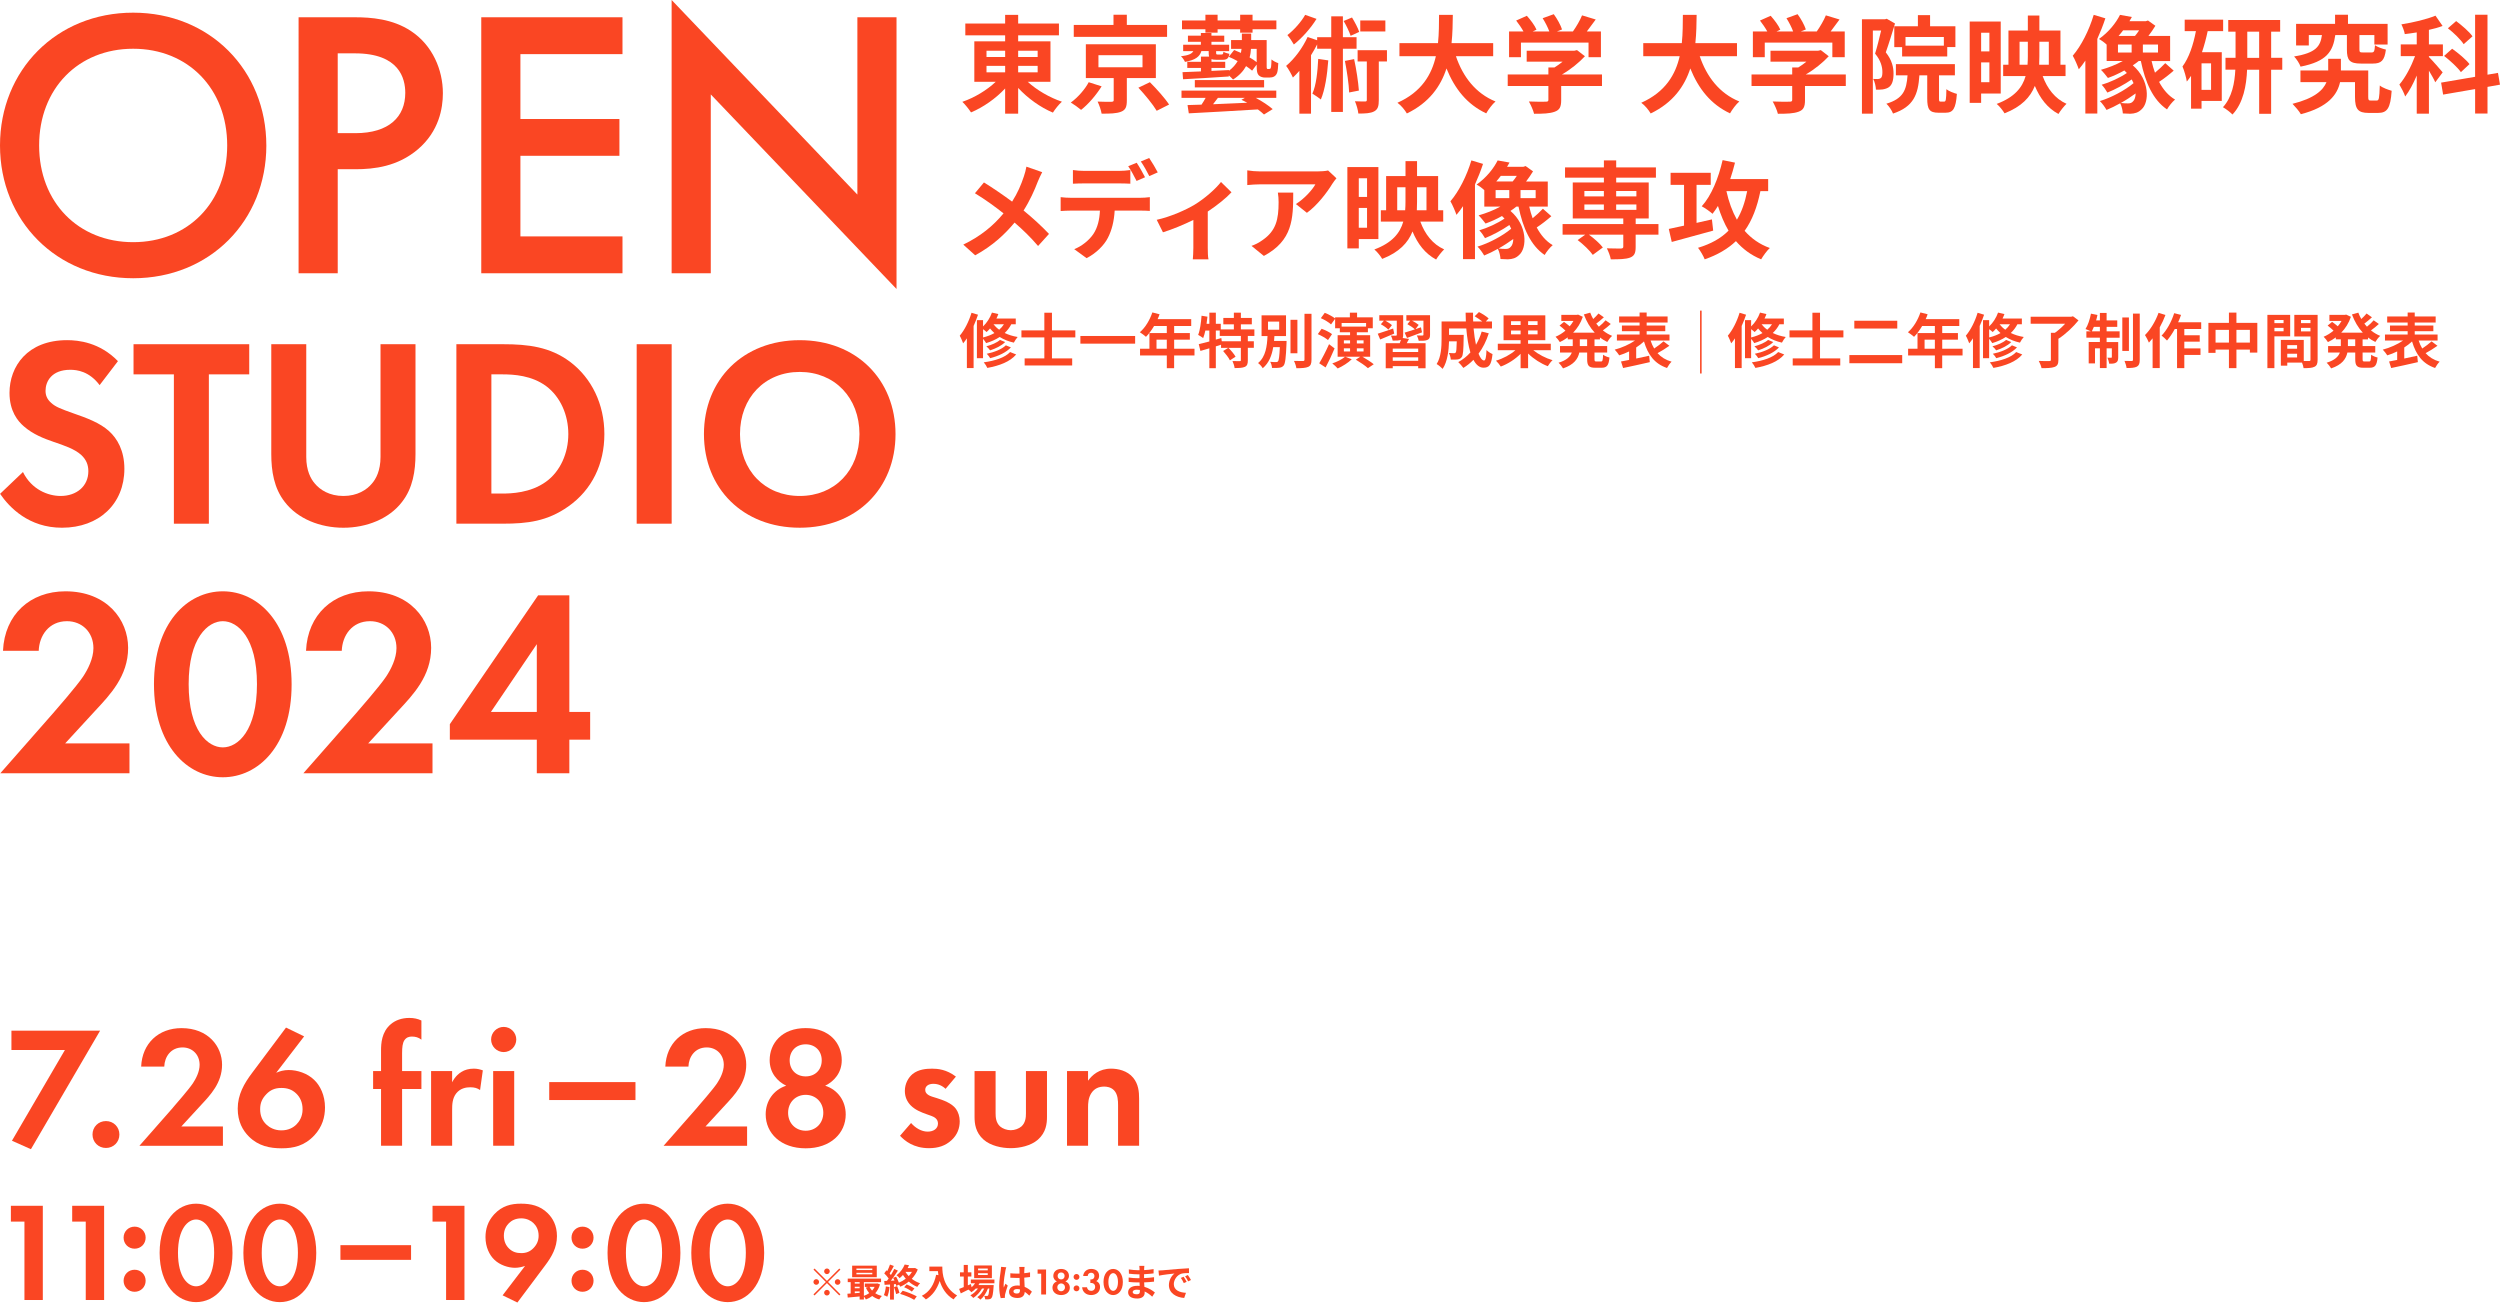 <?xml version="1.0" encoding="UTF-8"?>
<svg id="_レイヤー_2" data-name="レイヤー 2" xmlns="http://www.w3.org/2000/svg" viewBox="0 0 1596.53 831.82">
  <defs>
    <style>
      .cls-1 {
        fill: #fa4623;
        stroke-width: 0px;
      }
    </style>
  </defs>
  <g id="_图层_1" data-name="图层 1">
    <g>
      <g>
        <path class="cls-1" d="M170.09,92.89c0,48.04-36.03,84.8-85.04,84.8S0,140.92,0,92.89,36.03,8.09,85.04,8.09s85.04,36.76,85.04,84.8ZM145.09,92.89c0-36.27-25-61.76-60.05-61.76s-60.05,25.49-60.05,61.76,25,61.76,60.05,61.76,60.05-25.49,60.05-61.76Z"/>
        <path class="cls-1" d="M226.71,11.03c10.05,0,24.02.98,35.78,8.82,13.73,9.07,20.34,24.75,20.34,39.7,0,9.56-2.45,24.26-15.93,35.78-12.99,11.03-27.94,12.74-39.95,12.74h-11.27v66.42h-25V11.03h36.03ZM215.68,85.04h11.27c21.57,0,31.86-10.54,31.86-25.73,0-9.07-3.68-25.24-32.11-25.24h-11.03v50.98Z"/>
        <path class="cls-1" d="M397.53,34.56h-65.19v41.42h63.23v23.53h-63.23v51.47h65.19v23.53h-90.19V11.03h90.19v23.53Z"/>
        <path class="cls-1" d="M428.91,174.5V0l118.62,124.26V11.03h25v173.52l-118.62-124.26v114.21h-25Z"/>
      </g>
      <g>
        <path class="cls-1" d="M63.62,245.94c-6.7-8.93-14.61-9.79-18.73-9.79-12.03,0-15.81,7.56-15.81,13.4,0,2.75.86,5.33,3.61,7.73,2.75,2.58,6.53,3.95,13.75,6.53,8.93,3.09,17.35,6.19,23.2,11.51,5.16,4.64,9.79,12.37,9.79,24.06,0,22.34-16.15,37.63-39.86,37.63-21.14,0-33.51-12.89-39.52-21.65l14.61-13.92c5.5,11.17,15.98,15.29,24.06,15.29,10.14,0,17.7-6.19,17.7-15.81,0-4.12-1.38-7.39-4.47-10.31-4.3-3.95-11.17-6.19-17.7-8.42-6.01-2.06-13.23-4.81-19.07-9.97-3.78-3.26-9.11-9.62-9.11-21.31,0-16.84,11.34-33.68,36.77-33.68,7.22,0,20.79,1.38,32.48,13.4l-11.68,15.29Z"/>
        <path class="cls-1" d="M133.38,239.07v95.37h-22.34v-95.37h-25.77v-19.25h73.89v19.25h-25.77Z"/>
        <path class="cls-1" d="M195.58,219.82v72c0,8.76,2.92,14.09,5.5,17.01,3.26,3.95,9.28,7.9,18.21,7.9s14.95-3.95,18.21-7.9c2.58-2.92,5.5-8.25,5.5-17.01v-72h22.34v70.11c0,10.83-1.72,21.82-8.59,30.59-8.25,10.83-22.68,16.5-37.46,16.5s-29.21-5.67-37.46-16.5c-6.87-8.76-8.59-19.76-8.59-30.59v-70.11h22.34Z"/>
        <path class="cls-1" d="M321.36,219.82c15.98,0,29.9,1.72,42.61,11.17,13.92,10.48,21.99,27.15,21.99,46.22s-7.9,35.57-23.03,46.22c-13.4,9.45-25.95,11-41.93,11h-29.55v-114.61h29.9ZM313.8,315.19h6.87c5.67,0,18.04-.34,28.01-7.56,9.11-6.53,14.26-18.21,14.26-30.41s-4.98-23.71-14.09-30.59c-9.28-6.87-20.62-7.56-28.18-7.56h-6.87v76.12Z"/>
        <path class="cls-1" d="M428.93,219.82v114.61h-22.34v-114.61h22.34Z"/>
        <path class="cls-1" d="M571.89,277.21c0,34.88-25.09,59.8-61.17,59.8s-61.17-24.92-61.17-59.8,25.09-59.97,61.17-59.97,61.17,25.09,61.17,59.97ZM548.87,277.21c0-23.2-15.81-39.69-38.15-39.69s-38.15,16.5-38.15,39.69,15.81,39.52,38.15,39.52,38.15-16.32,38.15-39.52Z"/>
      </g>
      <g>
        <path class="cls-1" d="M33.6,455.82c2.04-2.38,15.33-17.55,19.42-23.68,3.07-4.6,6.64-11.58,6.64-18.23,0-10.22-7.33-17.21-16.87-17.21-11.58,0-17.72,9.2-18.06,18.91H1.91c1.02-23.17,17.38-37.99,39.87-37.99,26.41,0,40.04,18.06,40.04,36.12s-11.75,30.15-20.61,39.7l-19.59,21.29h41.06v19.08H.2l33.39-37.99Z"/>
        <path class="cls-1" d="M98.33,436.91c0-39.01,21.29-59.29,43.95-59.29s43.95,20.27,43.95,59.46-21.3,59.29-43.95,59.29-43.95-20.27-43.95-59.46ZM120.48,436.91c0,29.64,12.1,40.38,21.81,40.38s21.81-10.73,21.81-40.38-12.27-40.21-21.81-40.21-21.81,10.73-21.81,40.21Z"/>
        <path class="cls-1" d="M227.13,455.82c2.04-2.38,15.33-17.55,19.42-23.68,3.07-4.6,6.64-11.58,6.64-18.23,0-10.22-7.33-17.21-16.87-17.21-11.58,0-17.72,9.2-18.06,18.91h-22.83c1.02-23.17,17.38-37.99,39.87-37.99,26.41,0,40.04,18.06,40.04,36.12s-11.75,30.15-20.61,39.7l-19.59,21.29h41.06v19.08h-82.46l33.39-37.99Z"/>
        <path class="cls-1" d="M363.59,454.63h13.29v17.72h-13.29v21.47h-20.78v-21.47h-55.54v-9.88l56.39-82.29h19.93v74.45ZM342.81,454.63v-43.27l-29.3,43.27h29.3Z"/>
      </g>
    </g>
    <g>
      <path class="cls-1" d="M656.3,52.23c5.75,5.28,14,10.08,21.85,12.72-1.89,1.62-4.46,4.87-5.75,6.97-7.91-3.31-16.03-9.13-22.19-15.76v16.44h-8.32v-16.1c-6.09,6.49-13.93,11.97-21.78,15.29-1.29-1.96-3.79-5.14-5.55-6.76,7.71-2.64,15.69-7.44,21.31-12.78h-13.66v-25.84h19.68v-3.86h-25.43v-7.51h25.43v-5.55h8.32v5.55h26.04v7.51h-26.04v3.86h20.63v25.84h-14.54ZM629.99,36.4h11.91v-3.99h-11.91v3.99ZM629.99,46.21h11.91v-4.13h-11.91v4.13ZM650.21,32.41v3.99h12.45v-3.99h-12.45ZM662.66,42.08h-12.45v4.13h12.45v-4.13Z"/>
      <path class="cls-1" d="M703.51,55.14c-3.38,5.41-8.39,11.36-13.12,15.02-1.76-1.49-4.74-3.59-6.56-4.67,4.53-3.25,9.2-8.66,11.43-12.99l8.25,2.64ZM745.31,23.55h-59.59v-7.64h25.37v-6.49h8.52v6.49h25.7v7.64ZM719.61,49.86v14.27c0,4.06-.74,6.09-3.72,7.24-2.98,1.15-6.97,1.22-12.38,1.22-.41-2.37-1.49-5.48-2.57-7.71,3.45.13,7.71.2,8.79.13,1.22-.07,1.49-.27,1.49-1.15v-14h-17.79v-21.58h44.71v21.58h-18.53ZM701.48,42.96h28.14v-7.71h-28.14v7.71ZM734.35,52.5c4.19,4.19,9.67,10.28,12.24,14.27l-7.91,3.99c-2.3-3.92-7.44-10.21-11.7-14.75l7.37-3.52Z"/>
      <path class="cls-1" d="M810.51,44.04c.27,0,.61-.07.74-.2.2-.13.34-.54.47-1.22.14-.74.2-2.5.27-4.67,1.01.95,2.91,1.89,4.33,2.37-.07,2.44-.34,5.14-.74,6.16-.41,1.08-.95,1.83-1.89,2.37-.74.47-2.03.68-3.04.68h-2.71c-1.49,0-3.04-.41-4.06-1.42-1.01-1.08-1.35-2.37-1.35-6.36v-.54l-2.91,3.92c-1.01-.88-2.3-1.89-3.86-2.91-1.69,3.11-4.33,6.02-8.32,8.59-.61-.74-1.62-1.69-2.71-2.64v.68c-10.55.74-21.44,1.35-29.22,1.76l-.34-4.53c3.31-.14,7.31-.27,11.77-.47v-2.23h-8.73v-3.92h8.73v-3.31h5.21c-.2-.68-.27-1.56-.27-2.64v-.88h-4.67c-1.08,3.65-3.86,5.68-10.48,6.9-.41-1.08-1.62-2.84-2.57-3.58,4.8-.61,6.97-1.56,7.91-3.31h-6.49v-4.06h11.3v-1.89h-8.25v-3.92h8.25v-1.69h6.76v1.69h8.18v3.92h-8.18v1.89h11.3v4.06h-8.32v.88c0,1.15.14,1.29.95,1.29h2.5c.81,0,1.08-.27,1.22-1.76.81.54,2.57,1.08,3.79,1.35-.41,2.91-1.62,3.79-4.26,3.79h-3.92c-1.42,0-2.5-.14-3.25-.41v1.69h8.79v3.92h-8.79v1.89c3.65-.14,7.44-.34,11.16-.54v.47c2.57-1.96,4.33-4.06,5.55-6.16-1.89-1.08-3.86-2.03-5.68-2.77l3.45-4.33c1.35.54,2.84,1.15,4.33,1.83.2-.88.34-1.76.41-2.57h-6.7v-5.61h6.9v-4.13h5.95v4.13h9.88v16.1c0,1.22,0,1.83.14,2.03.13.27.34.34.61.34h.88ZM754.51,57.84h60.54v4.67h-13.12c4.13,2.16,8.25,4.94,10.82,7.17l-5.55,3.45c-1.01-1.01-2.37-2.1-3.92-3.25-16.03,1.01-32.67,1.89-44.1,2.5l-.81-5.28c2.64-.07,5.61-.2,8.93-.27.88-1.29,1.83-2.84,2.64-4.33h-15.42v-4.67ZM769.79,18.68h-14.95v-5.61h14.95v-3.65h7.78v3.65h14.41v-3.65h7.91v3.65h15.22v5.61h-15.22v2.17h-7.91v-2.17h-14.41v2.17h-7.78v-2.17ZM807.27,51.14v4.67h-44.24v-4.67h44.24ZM777.77,62.51c-1.08,1.42-2.1,2.77-3.11,4.06,6.83-.27,14.34-.61,21.85-.95-1.29-.68-2.5-1.35-3.72-1.89l2.16-1.22h-17.18ZM798.88,31.19c-.07,1.76-.34,3.65-.88,5.48,1.76,1.01,3.31,2.03,4.53,3.04v-8.52h-3.65Z"/>
      <path class="cls-1" d="M857.59,31.12v40.38h-7.44V31.12h-9v-2.77c-1.15,2.3-2.5,4.67-3.92,6.9v37.34h-7.44v-27.33c-1.35,1.56-2.77,2.98-4.13,4.26-.74-1.69-2.91-5.75-4.33-7.44,5.34-4.46,10.55-11.5,13.73-18.47l6.09,2.1v-1.96h9v-13.33h7.44v13.33h8.73v7.37h-8.73ZM840.75,12.05c-3.58,5.88-9.27,12.24-14.48,16.37-.95-1.69-2.91-4.67-4.13-6.02,4.33-3.31,9-8.66,11.36-12.92l7.24,2.57ZM848.25,38.56c-.68,9.4-2.1,18.8-4.73,24.96-1.15-.95-3.92-2.84-5.41-3.72,2.43-5.41,3.31-13.87,3.72-22.19l6.43.95ZM862.53,22.87c-.81-2.5-2.71-6.49-4.46-9.47l5.34-2.23c1.76,2.91,3.79,6.7,4.6,9.2l-5.48,2.5ZM864.76,37.75c1.42,6.49,2.64,14.61,3.04,20.09l-6.22,1.22c-.2-5.41-1.42-13.73-2.71-20.16l5.88-1.15ZM885.73,39.24h-5.21v24.62c0,3.79-.54,5.95-2.91,7.24-2.37,1.29-5.68,1.42-10.15,1.42-.2-2.23-1.15-5.48-2.17-7.85,2.77.14,5.61.14,6.43.14.88,0,1.15-.2,1.15-1.08v-24.49h-5.88v-7.17h18.74v7.17ZM884.71,20.1h-16.03v-7.04h16.03v7.04Z"/>
      <path class="cls-1" d="M929.76,35.86c4.46,13.19,12.65,23.81,25.3,28.95-2.03,1.69-4.67,5.28-5.95,7.58-12.24-5.75-20.09-15.62-25.37-28.68-3.65,11.3-10.96,21.85-25.3,28.75-1.29-2.23-3.65-5.14-6.02-6.83,15.49-6.9,21.92-18.13,24.55-29.76h-23.27v-8.32h24.62c.68-6.36.61-12.51.68-18.06h8.79c-.07,5.55-.14,11.77-.81,18.06h26.58v8.32h-23.81Z"/>
      <path class="cls-1" d="M1023.03,54.93h-26.04v9c0,4.19-.88,6.29-4.19,7.44-3.18,1.15-7.37,1.29-13.12,1.29-.54-2.3-2.1-5.68-3.31-7.85,4.33.2,9.33.2,10.69.13,1.42,0,1.76-.27,1.76-1.22v-8.79h-25.97v-7.37h25.97v-4.46h3.86c1.76-1.08,3.58-2.37,5.21-3.72h-22.93v-6.97h30.37l1.76-.41,5.07,3.92c-3.86,4.13-9.13,8.46-14.68,11.63h25.57v7.37ZM971.29,36.53h-7.58v-16.44h9.2c-1.22-2.23-3.04-4.87-4.67-6.97l6.83-3.04c2.37,2.64,5.07,6.22,6.16,8.86l-2.43,1.15h10.62c-.95-2.64-2.64-5.88-4.26-8.46l7.1-2.57c2.17,2.91,4.4,7.03,5.28,9.74l-3.25,1.29h10.21c2.23-3.18,4.53-7.1,5.82-10.28l8.73,2.64c-1.83,2.57-3.86,5.28-5.68,7.64h9v16.44h-7.91v-9.33h-43.16v9.33Z"/>
      <path class="cls-1" d="M1085.46,35.86c4.46,13.19,12.65,23.81,25.3,28.95-2.03,1.69-4.67,5.28-5.95,7.58-12.24-5.75-20.09-15.62-25.37-28.68-3.65,11.3-10.96,21.85-25.3,28.75-1.29-2.23-3.65-5.14-6.02-6.83,15.49-6.9,21.92-18.13,24.55-29.76h-23.27v-8.32h24.62c.68-6.36.61-12.51.68-18.06h8.79c-.07,5.55-.14,11.77-.81,18.06h26.58v8.32h-23.81Z"/>
      <path class="cls-1" d="M1178.73,54.93h-26.04v9c0,4.19-.88,6.29-4.19,7.44-3.18,1.15-7.37,1.29-13.12,1.29-.54-2.3-2.1-5.68-3.31-7.85,4.33.2,9.33.2,10.69.13,1.42,0,1.76-.27,1.76-1.22v-8.79h-25.97v-7.37h25.97v-4.46h3.86c1.76-1.08,3.58-2.37,5.21-3.72h-22.93v-6.97h30.37l1.76-.41,5.07,3.92c-3.86,4.13-9.13,8.46-14.68,11.63h25.57v7.37ZM1126.99,36.53h-7.58v-16.44h9.2c-1.22-2.23-3.04-4.87-4.67-6.97l6.83-3.04c2.37,2.64,5.07,6.22,6.16,8.86l-2.43,1.15h10.62c-.95-2.64-2.64-5.88-4.26-8.46l7.1-2.57c2.17,2.91,4.4,7.03,5.28,9.74l-3.25,1.29h10.21c2.23-3.18,4.53-7.1,5.82-10.28l8.73,2.64c-1.83,2.57-3.86,5.28-5.68,7.64h9v16.44h-7.91v-9.33h-43.16v9.33Z"/>
      <path class="cls-1" d="M1210.18,15.02c-1.76,5.75-3.99,13.12-5.89,18.4,4.06,5.14,4.94,9.67,4.94,13.6,0,4.33-.88,7.17-2.98,8.66-1.08.74-2.37,1.15-3.92,1.42-1.15.14-2.77.2-4.33.14-.07-1.89-.68-4.94-1.76-6.83,1.22.07,2.1.07,2.98.07.74-.07,1.35-.2,1.89-.61.74-.54,1.01-1.89,1.01-3.79,0-3.11-.88-7.31-4.67-11.84,1.35-4.26,2.77-10.15,3.86-14.75h-5.28v53.1h-6.97V12.32h14.68l1.15-.34,5.28,3.04ZM1241.57,64.88c1.08,0,1.29-1.01,1.42-7.91,1.49,1.22,4.74,2.5,6.7,2.98-.68,9.47-2.44,12.04-7.24,12.04h-4.53c-5.88,0-7.17-2.3-7.17-9.2v-14.68h-5c-.81,12.24-3.65,20.02-16.84,24.42-.68-1.89-2.64-4.87-4.26-6.29,10.82-3.25,12.85-8.73,13.53-18.13h-7.44v-7.17h37.68v7.17h-10.15v14.61c0,1.96.13,2.17,1.08,2.17h2.23ZM1224.79,16.78v-7.1h7.78v7.1h16.17v13.26h-5.21v6.02h-28.82v-5.95h-5v-13.33h15.08ZM1241.37,23.61h-24.49v5.55h24.49v-5.55Z"/>
      <path class="cls-1" d="M1265.17,59.74v5.95h-7.3V13.74h19.82v46h-12.51ZM1265.17,20.91v11.91h5.28v-11.91h-5.28ZM1270.45,52.5v-12.65h-5.28v12.65h5.28ZM1304.47,48.57c2.91,7.98,7.91,14.48,15.22,17.72-1.62,1.56-3.99,4.53-5.14,6.49-6.97-3.72-11.77-9.94-15.08-17.92-2.84,7.17-8.46,13.26-19.35,17.52-.95-1.69-3.31-4.67-5.01-6.02,11.43-4.26,16.44-10.55,18.47-17.79h-14.34v-7.24h3.38v-21.85h12.38v-9.54h7.37v9.54h13.46v21.85h3.25v7.24h-14.61ZM1294.8,41.34c.13-1.83.2-3.65.2-5.41v-9.27h-5.28v14.68h5.07ZM1302.37,26.66v9.33c0,1.76-.07,3.58-.13,5.34h6.16v-14.68h-6.02Z"/>
      <path class="cls-1" d="M1344.51,11.71c-1.42,4.33-3.18,8.79-5.14,13.12v47.69h-7.64v-33.82c-1.35,2.03-2.77,3.92-4.19,5.55-.61-1.89-2.57-6.56-3.86-8.66,5.41-6.29,10.42-16.17,13.39-26.11l7.44,2.23ZM1388.14,45.12c-2.91,2.57-6.43,5.28-9.33,7.17,2.57,4.8,5.88,8.79,10.21,11.3-1.76,1.42-4.06,4.33-5.14,6.29-9-6.09-13.87-17.25-16.71-30.91h-1.35c-1.15.95-2.43,1.89-3.79,2.77,10.89,9.27,10.69,23.67,5.55,28.14-2.1,2.03-4.19,2.64-7.17,2.77-1.35,0-3.04-.07-4.74-.2-.13-1.83-.61-4.46-1.69-6.49-2.98,1.69-5.95,3.11-8.73,4.26-.95-1.69-2.71-4.19-4.26-5.68,7.24-2.16,16.03-6.83,21.51-11.43-.34-.81-.74-1.56-1.15-2.37-4.74,3.25-10.62,6.43-15.56,8.39-.81-1.49-2.37-3.72-3.65-5,5.14-1.49,11.63-4.46,16.1-7.51-.47-.54-1.01-1.08-1.62-1.62-3.45,1.96-7.1,3.58-10.48,4.8-1.01-1.29-3.11-3.99-4.46-5.21,4.74-1.35,9.67-3.25,13.93-5.61h-10.28v-10.48c-1.42-1.35-3.45-2.84-4.94-3.58,6.36-4.46,10.96-10.42,13.46-15.42l7.58,1.35c-.47.88-1.01,1.83-1.56,2.71h10.42l1.42-.47,4.74,3.38c-1.29,2.1-2.84,4.4-4.46,6.49h13.87v16.03h-11.84c.61,2.57,1.29,5.07,2.17,7.44,2.37-1.96,4.87-4.26,6.56-6.09l5.41,4.8ZM1352.56,33.56h8.73v-5.14h-8.73v5.14ZM1355.87,19.35c-.95,1.22-1.89,2.44-2.91,3.58h10.48c.88-1.01,1.83-2.3,2.64-3.58h-10.21ZM1363.86,59.67c-2.91,2.1-6.16,4.26-9.47,6.09,1.76.2,3.31.27,4.53.27,1.35,0,2.44-.27,3.31-1.35.95-.88,1.56-2.71,1.62-5.01ZM1378.13,28.42h-9.67v5.14h9.67v-5.14Z"/>
      <path class="cls-1" d="M1409.85,19.89c-.95,4.53-2.17,9.13-3.65,13.46h12.65v31.12h-12.92v4.94h-6.7v-20.97c-.88,1.29-1.76,2.5-2.71,3.65-.27-2.17-1.69-7.31-2.77-9.61,4.13-5.55,6.9-13.73,8.59-22.59h-7.17v-7.31h24.55v7.31h-9.88ZM1412.01,40.46h-6.09v16.91h6.09v-16.91ZM1457.47,44.52h-7.1v28.14h-7.64v-28.14h-7.71c-.41,9.94-2.37,21.24-9.33,28.61-1.35-1.42-4.26-3.65-6.09-4.67,5.82-6.29,7.51-15.69,7.91-23.95h-6.29v-7.58h6.43v-16.71h-4.67v-7.44h33.15v7.44h-5.75v16.71h7.1v7.58ZM1442.72,36.94v-16.71h-7.58v16.71h7.58Z"/>
      <path class="cls-1" d="M1517.8,64.2c1.42,0,1.69-1.15,1.96-9.61,1.62,1.42,5.41,2.77,7.58,3.38-.74,11.16-2.84,14.14-8.66,14.14h-6.09c-6.63,0-8.66-2.3-8.66-10.21v-9.47h-9.54c-1.69,7.85-7.44,15.96-25.03,20.5-1.15-2.03-3.65-4.87-5.34-6.63,14.07-3.52,19.62-8.73,21.71-13.87h-16.64v-7.44h17.72v-7.44h8.12v7.44h17.45v16.84c0,2.1.27,2.37,1.69,2.37h3.72ZM1491.35,22.4c-1.49,10.42-5.34,16.84-22.19,20.16-.68-2.03-2.64-5-4.13-6.49,14-2.3,16.78-6.49,17.79-13.66h-8.39v6.63h-8.12v-13.8h24.89v-5.82h8.25v5.82h25.3v13.19h-8.46v-6.02h-9.54v9.06c0,1.83.27,2.03,2.3,2.03h5.41c1.62,0,1.96-.61,2.23-4.6,1.49,1.08,4.8,2.3,6.97,2.77-.88,7.04-2.98,8.93-8.32,8.93h-7.58c-7.37,0-9-2.23-9-9v-9.2h-7.44Z"/>
      <path class="cls-1" d="M1555.2,52.56c-.81-1.89-2.43-4.73-4.06-7.44v27.46h-7.78v-24.35c-2.23,5.21-4.74,10.01-7.37,13.39-.74-2.3-2.5-5.61-3.72-7.64,3.79-4.33,7.58-11.57,10.01-18.13h-9.13v-7.51h10.21v-7.64c-2.64.41-5.14.81-7.64,1.08-.27-1.83-1.29-4.46-2.17-6.22,7.71-1.22,16.17-3.25,21.78-5.55l4.53,6.56c-2.64,1.01-5.61,1.83-8.73,2.5v9.27h8.93v7.51h-8.93v.54c1.96,1.89,7.51,8.25,8.79,9.81l-4.74,6.36ZM1588.55,55.47v17.05h-7.91v-15.63l-20.43,3.52-1.29-7.64,21.71-3.72V9.41h7.91v38.29l6.7-1.15,1.29,7.51-7.98,1.42ZM1571.57,46.07c-2.1-2.98-6.83-7.31-10.75-10.35l5.14-4.6c3.86,2.71,8.86,6.9,11.09,9.81l-5.48,5.14ZM1573.33,28.21c-1.89-2.91-6.29-7.24-10.08-10.15l5.28-4.6c3.65,2.77,8.39,6.76,10.42,9.74l-5.61,5.01Z"/>
    </g>
    <g>
      <path class="cls-1" d="M662.73,116.03c-2.03,5.34-5.07,12.17-9.06,18.4,5.95,4.87,11.63,10.08,16.23,14.95l-6.97,7.71c-4.74-5.55-9.61-10.28-15.02-14.95-5.95,7.17-13.73,14.68-25.16,20.9l-7.58-6.83c11.03-5.34,19.01-11.9,25.7-19.95-4.87-3.86-11.36-8.66-18.26-12.85l5.75-6.9c5.41,3.31,12.51,8.18,17.99,12.24,3.45-5.41,5.75-10.76,7.51-16.1.61-1.76,1.35-4.46,1.62-6.22l10.08,3.52c-.88,1.56-2.17,4.53-2.84,6.09Z"/>
      <path class="cls-1" d="M683.83,126.31h44.31c1.42,0,4.4-.13,6.16-.41v8.79c-1.69-.14-4.26-.2-6.16-.2h-16.3c-.41,6.97-1.89,12.65-4.33,17.38-2.37,4.74-7.58,9.94-13.6,12.99l-7.91-5.75c4.8-1.83,9.54-5.68,12.24-9.67,2.77-4.19,3.92-9.27,4.19-14.95h-18.6c-1.96,0-4.6.14-6.49.27v-8.86c2.03.27,4.4.41,6.49.41ZM692.42,109.13h22.12c2.3,0,5.01-.2,7.31-.54v8.73c-2.3-.14-4.94-.2-7.31-.2h-22.12c-2.3,0-5.21.07-7.24.2v-8.73c2.16.34,4.94.54,7.24.54ZM731.24,113.19l-5.41,2.37c-1.42-2.77-3.52-6.83-5.34-9.4l5.41-2.23c1.69,2.5,4.06,6.76,5.34,9.27ZM739.36,110.08l-5.41,2.37c-1.42-2.84-3.58-6.76-5.41-9.33l5.34-2.23c1.76,2.57,4.26,6.83,5.48,9.2Z"/>
      <path class="cls-1" d="M762.9,130.71c6.56-3.99,13.39-10.08,16.84-14.48l6.7,6.56c-3.18,3.52-9.13,8.32-15.15,12.31v23.2c0,2.37.07,5.95.47,7.3h-10.01c.14-1.35.34-4.94.34-7.3v-17.86c-5.95,2.98-13.53,6.09-19.41,7.91l-3.99-7.98c8.79-1.89,18.87-6.43,24.22-9.67Z"/>
      <path class="cls-1" d="M850.83,117.38c-3.18,5.28-9.6,13.8-16.23,18.53l-7.04-5.61c5.41-3.31,10.69-9.27,12.45-12.58h-35.24c-2.84,0-5.07.2-8.25.47v-9.4c2.57.41,5.41.68,8.25.68h36.46c1.89,0,5.61-.2,6.9-.61l5.34,5c-.74.88-2.03,2.5-2.64,3.52ZM807.13,163.45l-7.91-6.43c2.16-.74,4.6-1.89,7.1-3.72,8.59-5.95,10.21-13.12,10.21-24.22,0-2.1-.14-3.92-.47-6.09h9.81c0,16.78-.34,30.57-18.74,40.45Z"/>
      <path class="cls-1" d="M867.74,152.69v5.95h-7.3v-51.95h19.82v46h-12.51ZM867.74,113.86v11.91h5.28v-11.91h-5.28ZM873.01,145.45v-12.65h-5.28v12.65h5.28ZM907.04,141.53c2.91,7.98,7.91,14.48,15.22,17.72-1.62,1.56-3.99,4.53-5.14,6.49-6.97-3.72-11.77-9.94-15.08-17.92-2.84,7.17-8.46,13.26-19.35,17.52-.95-1.69-3.31-4.67-5.01-6.02,11.43-4.26,16.44-10.55,18.47-17.79h-14.34v-7.24h3.38v-21.85h12.38v-9.54h7.37v9.54h13.46v21.85h3.25v7.24h-14.61ZM897.36,134.29c.13-1.83.2-3.65.2-5.41v-9.27h-5.28v14.68h5.07ZM904.94,119.61v9.33c0,1.76-.07,3.58-.13,5.34h6.16v-14.68h-6.02Z"/>
      <path class="cls-1" d="M947.08,104.67c-1.42,4.33-3.18,8.79-5.14,13.12v47.69h-7.64v-33.82c-1.35,2.03-2.77,3.92-4.19,5.55-.61-1.89-2.57-6.56-3.86-8.66,5.41-6.29,10.42-16.17,13.39-26.11l7.44,2.23ZM990.7,138.08c-2.91,2.57-6.43,5.28-9.33,7.17,2.57,4.8,5.88,8.79,10.21,11.3-1.76,1.42-4.06,4.33-5.14,6.29-9-6.09-13.87-17.25-16.71-30.91h-1.35c-1.15.95-2.43,1.89-3.79,2.77,10.89,9.27,10.69,23.67,5.55,28.14-2.1,2.03-4.19,2.64-7.17,2.77-1.35,0-3.04-.07-4.74-.2-.13-1.83-.61-4.46-1.69-6.49-2.98,1.69-5.95,3.11-8.73,4.26-.95-1.69-2.71-4.19-4.26-5.68,7.24-2.16,16.03-6.83,21.51-11.43-.34-.81-.74-1.56-1.15-2.37-4.74,3.25-10.62,6.43-15.56,8.39-.81-1.49-2.37-3.72-3.65-5,5.14-1.49,11.63-4.46,16.1-7.51-.47-.54-1.01-1.08-1.62-1.62-3.45,1.96-7.1,3.58-10.48,4.8-1.01-1.29-3.11-3.99-4.46-5.21,4.74-1.35,9.67-3.25,13.93-5.61h-10.28v-10.48c-1.42-1.35-3.45-2.84-4.94-3.58,6.36-4.46,10.96-10.42,13.46-15.42l7.58,1.35c-.47.88-1.01,1.83-1.56,2.71h10.42l1.42-.47,4.74,3.38c-1.29,2.1-2.84,4.4-4.46,6.49h13.87v16.03h-11.84c.61,2.57,1.29,5.07,2.17,7.44,2.37-1.96,4.87-4.26,6.56-6.09l5.41,4.8ZM955.12,126.51h8.73v-5.14h-8.73v5.14ZM958.44,112.31c-.95,1.22-1.89,2.44-2.91,3.58h10.48c.88-1.01,1.83-2.3,2.64-3.58h-10.21ZM966.42,152.62c-2.91,2.1-6.16,4.26-9.47,6.09,1.76.2,3.31.27,4.53.27,1.35,0,2.44-.27,3.31-1.35.95-.88,1.56-2.71,1.62-5.01ZM980.69,121.37h-9.67v5.14h9.67v-5.14Z"/>
      <path class="cls-1" d="M1059.09,149.85h-14.54v7.92c0,3.86-.81,5.68-3.65,6.76-2.77,1.01-6.83,1.08-12.24,1.08-.34-2.16-1.49-5-2.5-7.03,3.58.13,7.85.13,9,.13,1.08-.07,1.49-.34,1.49-1.22v-7.64h-21.98c3.38,2.44,7.1,5.75,8.93,8.19l-6.43,4.73c-1.83-2.71-6.09-6.76-9.67-9.47l4.87-3.45h-14.48v-6.76h38.76v-3.58h-32.27v-23h19.89v-3.04h-24.82v-6.56h24.82v-4.46h7.85v4.46h25.37v6.56h-25.37v3.04h20.77v23h-8.32v3.58h14.54v6.76ZM1011.8,125.43h12.45v-3.45h-12.45v3.45ZM1011.8,134.02h12.45v-3.45h-12.45v3.45ZM1032.1,121.98v3.45h12.92v-3.45h-12.92ZM1045.02,130.57h-12.92v3.45h12.92v-3.45Z"/>
      <path class="cls-1" d="M1094.05,147.28c-9.13,2.5-19.01,5.21-26.45,7.24l-1.89-8.32c2.71-.54,6.09-1.29,9.74-2.1v-26.04h-8.59v-7.71h25.64v7.71h-9.06v24.28l9.81-2.23.81,7.17ZM1124.22,122.05c-2.1,10.28-5.28,18.67-10.08,25.37,4.26,4.8,9.47,8.59,16.1,10.96-1.83,1.62-4.26,5.01-5.55,7.24-6.63-2.77-11.84-6.7-16.1-11.63-5.21,4.94-11.77,8.79-19.95,11.63-.68-1.89-2.84-5.61-4.26-7.37,8.25-2.5,14.61-6.02,19.48-10.96-2.77-4.67-4.94-9.94-6.76-15.76-1.08,1.76-2.23,3.45-3.45,5.01-1.49-1.35-4.94-3.79-6.9-4.8,6.16-6.76,10.75-18.06,13.33-29.49l7.91,1.62c-.88,3.52-1.89,7.1-3.04,10.48h24.22v7.71h-4.94ZM1102.51,122.05c1.49,6.76,3.72,12.92,6.7,18.26,3.04-5.01,5.14-11.03,6.56-18.26h-13.26Z"/>
    </g>
    <g>
      <path class="cls-1" d="M41.44,670.55H7.3v-12.34h56.62l-44.17,75.68-12.12-5.4,33.82-57.94Z"/>
      <path class="cls-1" d="M67.66,715.93c4.85,0,8.59,3.75,8.59,8.59s-3.75,8.59-8.59,8.59-8.59-3.75-8.59-8.59,3.75-8.59,8.59-8.59Z"/>
      <path class="cls-1" d="M110.62,707.12c1.32-1.54,9.91-11.35,12.56-15.31,1.98-2.97,4.3-7.49,4.3-11.79,0-6.61-4.74-11.12-10.9-11.12-7.49,0-11.46,5.95-11.68,12.23h-14.76c.66-14.98,11.24-24.56,25.78-24.56,17.07,0,25.89,11.68,25.89,23.35s-7.6,19.5-13.33,25.67l-12.67,13.77h26.55v12.34h-53.31l21.59-24.56Z"/>
      <path class="cls-1" d="M194.22,661.85l-17.84,23.24c2.2-.99,4.85-1.76,8.04-1.76,5.4,0,11.9,2.09,16.19,6.28,3.86,3.63,6.94,9.91,6.94,17.62,0,6.17-1.76,12.34-6.72,17.73-6.28,6.83-13.44,8.37-20.93,8.37s-14.87-1.43-20.93-7.49c-3.97-3.97-7.16-9.58-7.16-17.84,0-8.92,4.08-16.08,9.25-22.91l21.59-28.86,11.57,5.62ZM189.26,718.13c1.76-1.76,3.97-4.85,3.97-9.69,0-4.41-1.54-7.71-4.08-10.13-2.75-2.64-5.84-3.53-9.47-3.53-4.3,0-7.16,1.43-9.58,3.97-2.64,2.75-3.97,5.51-3.97,9.58s1.32,7.38,4.08,9.91c1.87,1.76,5.07,3.63,9.47,3.63,4.63,0,7.71-1.87,9.58-3.75Z"/>
      <path class="cls-1" d="M256.78,695.44v36.24h-13.44v-36.24h-5.07v-11.46h5.07v-13.11c0-4.41.33-11.9,6.28-16.85,2.86-2.42,6.83-3.96,11.79-3.96,2.97,0,5.4.55,7.71,1.65v12.23c-1.87-1.43-3.75-1.98-6.06-1.98-1.76,0-3.52.44-4.85,2.42-1.1,1.76-1.43,4.3-1.43,8.26v11.35h12.34v11.46h-12.34Z"/>
      <path class="cls-1" d="M275.29,683.99h13.44v7.16c2.09-4.08,4.96-6.06,5.95-6.61,2.09-1.32,4.74-2.09,7.93-2.09,2.31,0,4.19.55,5.73,1.1l-1.76,12.56c-1.76-1.21-3.53-1.76-6.28-1.76-2.53,0-6.28.55-8.92,3.86-2.53,3.19-2.64,7.27-2.64,10.57v22.91h-13.44v-47.7Z"/>
      <path class="cls-1" d="M321.66,655.79c4.41,0,8.04,3.63,8.04,8.04s-3.63,8.04-8.04,8.04-8.04-3.63-8.04-8.04,3.63-8.04,8.04-8.04ZM328.38,683.99v47.7h-13.44v-47.7h13.44Z"/>
      <path class="cls-1" d="M350.74,691.04h55.08v11.46h-55.08v-11.46Z"/>
      <path class="cls-1" d="M445.36,707.12c1.32-1.54,9.91-11.35,12.56-15.31,1.98-2.97,4.3-7.49,4.3-11.79,0-6.61-4.74-11.12-10.9-11.12-7.49,0-11.46,5.95-11.68,12.23h-14.76c.66-14.98,11.24-24.56,25.78-24.56,17.07,0,25.89,11.68,25.89,23.35s-7.6,19.5-13.33,25.67l-12.67,13.77h26.55v12.34h-53.31l21.59-24.56Z"/>
      <path class="cls-1" d="M540.09,711.63c0,12.12-9.69,21.7-25.56,21.7s-25.56-9.58-25.56-21.7c0-8.48,4.96-15.64,13.11-18.29-5.62-2.75-10.57-8.15-10.57-16.3,0-10.69,7.71-20.49,23.02-20.49s23.02,9.8,23.02,20.49c0,8.15-4.96,13.55-10.58,16.3,8.15,2.64,13.11,9.8,13.11,18.29ZM525.77,710.64c0-6.72-4.85-11.46-11.24-11.46s-11.24,4.74-11.24,11.46,4.85,11.46,11.24,11.46,11.24-4.74,11.24-11.46ZM524.77,677.16c0-6.06-4.19-10.25-10.24-10.25s-10.24,4.19-10.24,10.25,4.19,10.24,10.24,10.24,10.24-4.19,10.24-10.24Z"/>
      <path class="cls-1" d="M603.86,695.33c-3.19-2.97-6.39-3.19-7.82-3.19-3.19,0-5.18,1.54-5.18,3.86,0,1.21.55,3.08,4.3,4.3l3.19.99c3.75,1.21,9.36,3.08,12.12,6.83,1.43,1.98,2.42,4.85,2.42,7.93,0,4.3-1.43,8.59-5.29,12.12-3.86,3.53-8.48,5.07-14.32,5.07-9.91,0-15.53-4.74-18.51-7.93l7.05-8.15c2.64,3.08,6.61,5.51,10.57,5.51,3.75,0,6.61-1.87,6.61-5.18,0-2.97-2.42-4.19-4.19-4.85l-3.08-1.1c-3.42-1.21-7.38-2.75-10.24-5.73-2.2-2.31-3.64-5.29-3.64-9.14,0-4.63,2.2-8.48,4.96-10.8,3.75-2.97,8.59-3.41,12.45-3.41,3.53,0,9.14.44,15.2,5.07l-6.61,7.82Z"/>
      <path class="cls-1" d="M635.8,683.99v26.99c0,2.53.22,5.95,2.86,8.37,1.65,1.43,4.3,2.42,6.83,2.42s5.18-.99,6.83-2.42c2.64-2.42,2.86-5.84,2.86-8.37v-26.99h13.44v29.19c0,4.3-.55,10.02-5.84,14.65-4.41,3.86-11.46,5.4-17.29,5.4s-12.89-1.54-17.29-5.4c-5.29-4.63-5.84-10.35-5.84-14.65v-29.19h13.44Z"/>
      <path class="cls-1" d="M681.4,683.99h13.44v6.17c2.53-3.53,7.05-7.71,14.76-7.71,4.19,0,10.35,1.21,14.1,5.84,3.3,4.08,3.75,8.81,3.75,13.44v29.96h-13.44v-26c0-2.64-.11-6.83-2.53-9.36-2.09-2.2-4.96-2.42-6.28-2.42-3.52,0-6.28,1.21-8.26,4.19-1.98,3.08-2.09,6.5-2.09,9.25v24.34h-13.44v-47.7Z"/>
    </g>
    <g>
      <path class="cls-1" d="M15.61,780.13H6.95v-10.1h20.39v60.17h-11.73v-50.07Z"/>
      <path class="cls-1" d="M54.76,780.13h-8.66v-10.1h20.39v60.17h-11.73v-50.07Z"/>
      <path class="cls-1" d="M85.97,783.35c3.97,0,7.04,3.07,7.04,7.04s-3.07,7.04-7.04,7.04-7.04-3.07-7.04-7.04,3.07-7.04,7.04-7.04ZM85.97,810.87c3.97,0,7.04,3.07,7.04,7.04s-3.07,7.04-7.04,7.04-7.04-3.07-7.04-7.04,3.07-7.04,7.04-7.04Z"/>
      <path class="cls-1" d="M101.94,800.07c0-20.66,11.28-31.39,23.27-31.39s23.27,10.74,23.27,31.48-11.28,31.39-23.27,31.39-23.27-10.74-23.27-31.48ZM113.66,800.07c0,15.7,6.41,21.38,11.55,21.38s11.55-5.68,11.55-21.38-6.49-21.29-11.55-21.29-11.55,5.68-11.55,21.29Z"/>
      <path class="cls-1" d="M155.43,800.07c0-20.66,11.28-31.39,23.27-31.39s23.27,10.74,23.27,31.48-11.28,31.39-23.27,31.39-23.27-10.74-23.27-31.48ZM167.15,800.07c0,15.7,6.41,21.38,11.55,21.38s11.55-5.68,11.55-21.38-6.49-21.29-11.55-21.29-11.55,5.68-11.55,21.29Z"/>
      <path class="cls-1" d="M217.4,795.18h45.11v9.38h-45.11v-9.38Z"/>
      <path class="cls-1" d="M284.88,780.13h-8.66v-10.1h20.39v60.17h-11.73v-50.07Z"/>
      <path class="cls-1" d="M320.96,827.22l14.34-18.76c-1.89.63-4.24,1.17-6.41,1.17-4.24,0-9.65-1.71-13.17-5.14-3.16-2.98-5.68-8.12-5.68-14.43,0-5.05,1.44-10.1,5.5-14.52,5.14-5.59,11.01-6.86,17.14-6.86s12.18,1.17,17.14,6.13c3.25,3.25,5.86,7.85,5.86,14.61,0,7.31-3.34,13.17-7.58,18.76l-17.68,23.63-9.47-4.6ZM325.02,781.12c-1.44,1.44-3.25,3.97-3.25,7.94,0,3.61,1.26,6.31,3.34,8.3,2.25,2.17,4.78,2.89,7.76,2.89,3.25,0,5.68-.99,7.85-3.25,2.16-2.25,3.25-4.78,3.25-7.85,0-3.79-1.53-6.4-3.34-8.12-1.53-1.44-4.15-2.98-7.76-2.98-3.79,0-6.31,1.53-7.85,3.07Z"/>
      <path class="cls-1" d="M372.01,783.35c3.97,0,7.04,3.07,7.04,7.04s-3.07,7.04-7.04,7.04-7.04-3.07-7.04-7.04,3.07-7.04,7.04-7.04ZM372.01,810.87c3.97,0,7.04,3.07,7.04,7.04s-3.07,7.04-7.04,7.04-7.04-3.07-7.04-7.04,3.07-7.04,7.04-7.04Z"/>
      <path class="cls-1" d="M387.98,800.07c0-20.66,11.28-31.39,23.27-31.39s23.27,10.74,23.27,31.48-11.28,31.39-23.27,31.39-23.27-10.74-23.27-31.48ZM399.71,800.07c0,15.7,6.4,21.38,11.55,21.38s11.55-5.68,11.55-21.38-6.5-21.29-11.55-21.29-11.55,5.68-11.55,21.29Z"/>
      <path class="cls-1" d="M441.47,800.07c0-20.66,11.28-31.39,23.27-31.39s23.27,10.74,23.27,31.48-11.28,31.39-23.27,31.39-23.27-10.74-23.27-31.48ZM453.2,800.07c0,15.7,6.4,21.38,11.55,21.38s11.55-5.68,11.55-21.38-6.5-21.29-11.55-21.29-11.55,5.68-11.55,21.29Z"/>
    </g>
    <g>
      <path class="cls-1" d="M535.99,810.1l.69.69-7.9,7.9,7.9,7.9-.69.69-7.9-7.9-7.92,7.92-.69-.69,7.92-7.92-7.9-7.9.69-.69,7.9,7.9,7.9-7.9ZM521.27,820.49c-.98,0-1.8-.81-1.8-1.8s.81-1.8,1.8-1.8,1.8.81,1.8,1.8-.81,1.8-1.8,1.8ZM526.3,811.87c0-.98.81-1.8,1.8-1.8s1.79.81,1.79,1.8-.81,1.8-1.79,1.8-1.8-.81-1.8-1.8ZM529.89,825.52c0,.98-.81,1.8-1.79,1.8s-1.8-.81-1.8-1.8.81-1.8,1.8-1.8,1.79.81,1.79,1.8ZM534.92,816.9c.98,0,1.79.81,1.79,1.8s-.81,1.8-1.79,1.8-1.8-.81-1.8-1.8.81-1.8,1.8-1.8Z"/>
      <path class="cls-1" d="M561.97,820.23c-.65,2.25-1.68,4.12-3.02,5.63,1.2.79,2.63,1.39,4.21,1.77-.55.53-1.29,1.56-1.68,2.23-1.7-.5-3.18-1.24-4.45-2.23-1.22.93-2.59,1.68-4.07,2.23-.26-.55-.79-1.34-1.27-1.92v1.94h-2.73v-1.94c-2.75.26-5.48.5-7.59.69l-.21-2.44c.62-.05,1.34-.07,2.08-.14v-7.28h-1.87v-2.25h21.28v2.25h-10.96v8.76c1.22-.41,2.39-.98,3.4-1.72-.86-1.03-1.6-2.23-2.18-3.54l1.58-.43h-2.2v-2.18h7.45l.48-.1,1.75.67ZM559.92,815.63h-15.73v-7.35h15.73v7.35ZM545.86,818.77v.96h3.11v-.96h-3.11ZM545.86,822.72h3.11v-1.01h-3.11v1.01ZM545.86,825.86c1-.07,2.06-.14,3.11-.24v-.93h-3.11v1.17ZM557.07,810.1h-10.15v.98h10.15v-.98ZM557.07,812.81h-10.15v1.01h10.15v-1.01ZM555.32,821.83c.41.86.96,1.65,1.6,2.35.65-.69,1.2-1.48,1.63-2.35h-3.23Z"/>
      <path class="cls-1" d="M568.06,821.93c-.24,2.25-.74,4.64-1.44,6.18-.5-.31-1.56-.81-2.18-1.03.69-1.41,1.08-3.54,1.27-5.55l2.35.41ZM586.11,810.68c-.91,2.3-2.25,4.29-3.85,5.99,1.58,1.22,3.4,2.2,5.31,2.83-.6.57-1.41,1.63-1.79,2.32-1.99-.79-3.81-1.94-5.43-3.38-1.68,1.39-3.52,2.47-5.39,3.26-.17-.36-.48-.84-.84-1.29l-1.75.79c-.07-.34-.17-.74-.29-1.17l-1.22.1v9.79h-2.47v-9.62l-3.47.22-.24-2.47,1.72-.07c.36-.46.74-.98,1.12-1.53-.69-1.03-1.84-2.3-2.83-3.26l1.36-1.94c.17.14.36.31.55.48.67-1.32,1.34-2.9,1.75-4.17l2.47.91c-.86,1.63-1.82,3.47-2.68,4.81.31.33.58.67.81.96.81-1.34,1.58-2.71,2.13-3.88l2.32,1.08c-1.32,2.08-2.97,4.5-4.48,6.44l2.3-.1c-.26-.6-.55-1.2-.84-1.72l1.89-.79c.67,1.2,1.34,2.63,1.75,3.85,1.58-.65,3.09-1.51,4.43-2.54-.67-.74-1.27-1.56-1.82-2.39-.65.72-1.34,1.41-2.13,2.06-.43-.6-1.34-1.48-1.96-1.84,2.61-1.99,4.31-4.62,5.2-6.87l2.78.46c-.26.6-.55,1.22-.89,1.82h4.26l.43-.1,1.77.98ZM572.92,821.33c.6,1.36,1.22,3.11,1.48,4.31l-2.11.77c-.21-1.2-.84-3.04-1.39-4.45l2.01-.62ZM576.46,824.28c3.09.84,6.8,2.39,9,3.59l-1.65,2.23c-2.08-1.32-5.89-2.92-9-3.81l1.65-2.01ZM579,820.23c1.72.67,3.78,1.75,4.96,2.61l-1.65,1.99c-1.12-.91-3.21-2.13-4.91-2.8l1.6-1.8ZM578.23,812.23c.58.93,1.27,1.84,2.08,2.71.81-.84,1.51-1.75,2.08-2.71h-4.17Z"/>
      <path class="cls-1" d="M601.77,808.86c0,4.53.65,13.26,9.46,18.46-.62.5-1.79,1.75-2.3,2.49-4.96-2.99-7.49-7.52-8.81-11.8-1.8,5.36-4.67,9.34-8.83,11.83-.53-.6-1.87-1.77-2.61-2.32,4.98-2.51,7.83-7.13,9.15-13.43l1.46.26c-.17-.91-.26-1.77-.33-2.58h-5.46v-2.9h8.28Z"/>
      <path class="cls-1" d="M625.53,819.51c-.19.38-.43.77-.67,1.15h9.72s-.02.65-.05.98c-.33,4.67-.72,6.58-1.36,7.28-.46.55-.98.74-1.58.81-.55.07-1.46.1-2.42.05-.05-.67-.29-1.63-.65-2.23.77.07,1.39.07,1.7.07.34,0,.53-.05.72-.26.33-.36.62-1.58.89-4.48h-.93c-.98,2.68-2.85,5.58-4.79,7.09-.48-.55-1.29-1.2-2.01-1.58,1.82-1.15,3.42-3.28,4.45-5.51h-1.41c-1.29,2.3-3.52,4.69-5.6,6.01-.46-.55-1.2-1.27-1.87-1.68,1.77-.89,3.62-2.56,4.88-4.33h-1.41c-.89.93-1.82,1.72-2.8,2.35-.36-.46-1.27-1.29-1.87-1.68-1.72.86-3.45,1.72-4.91,2.44l-1.05-2.87c.81-.31,1.82-.72,2.94-1.17v-6.75h-2.39v-2.68h2.39v-4.72h2.63v4.72h2.25v2.68h-2.25v5.65l1.92-.84.5,2.04c.86-.74,1.6-1.6,2.2-2.54h-2.71v-2.39h15.06v2.39h-9.53ZM633.43,816.21h-11.32v-8.09h11.32v8.09ZM630.79,810.08h-6.18v1.15h6.18v-1.15ZM630.79,813.09h-6.18v1.15h6.18v-1.15Z"/>
      <path class="cls-1" d="M642.07,811.44c-.36,1.6-1.15,6.87-1.15,9.26,0,.48.02,1.08.1,1.56.31-.84.72-1.65,1.08-2.47l1.46,1.2c-.67,1.96-1.44,4.4-1.72,5.7-.07.34-.12.86-.12,1.13,0,.24.02.65.05.98l-2.71.21c-.5-1.68-.96-4.41-.96-7.66,0-3.62.72-8.14.98-9.98.1-.67.21-1.58.24-2.35l3.3.29c-.19.48-.48,1.7-.55,2.13ZM654.16,810.61c-.02.53-.05,1.41-.07,2.47,1.32-.12,2.56-.31,3.71-.55v2.99c-1.15.17-2.39.31-3.71.41.05,2.32.17,4.24.26,5.87,1.99.81,3.5,2.03,4.64,3.09l-1.65,2.51c-1.01-.93-1.96-1.77-2.92-2.42-.14,2.3-1.44,3.93-4.67,3.93s-5.36-1.39-5.36-3.9,2.06-4.09,5.32-4.09c.55,0,1.08.02,1.56.1-.05-1.48-.14-3.23-.17-4.93-.57.02-1.15.02-1.7.02-1.41,0-2.78-.05-4.19-.14v-2.85c1.36.14,2.75.22,4.19.22.55,0,1.12,0,1.68-.02,0-1.17-.02-2.16-.02-2.66,0-.36-.07-1.1-.17-1.58h3.42c-.07.46-.12,1.03-.14,1.56ZM649.42,826.07c1.46,0,1.96-.77,1.96-2.18v-.43c-.62-.17-1.27-.26-1.92-.26-1.36,0-2.27.57-2.27,1.48,0,.98.96,1.39,2.23,1.39Z"/>
      <path class="cls-1" d="M664.92,813.39h-2.3v-2.68h5.41v15.97h-3.11v-13.29Z"/>
      <path class="cls-1" d="M683.21,822.32c0,2.63-2.11,4.72-5.55,4.72s-5.55-2.08-5.55-4.72c0-1.84,1.08-3.4,2.85-3.97-1.22-.6-2.3-1.77-2.3-3.54,0-2.32,1.68-4.45,5-4.45s5,2.13,5,4.45c0,1.77-1.08,2.95-2.3,3.54,1.77.57,2.85,2.13,2.85,3.97ZM680.1,822.11c0-1.46-1.05-2.49-2.44-2.49s-2.44,1.03-2.44,2.49,1.05,2.49,2.44,2.49,2.44-1.03,2.44-2.49ZM679.88,814.83c0-1.32-.91-2.23-2.23-2.23s-2.23.91-2.23,2.23.91,2.23,2.23,2.23,2.23-.91,2.23-2.23Z"/>
      <path class="cls-1" d="M687.47,813.59c1.05,0,1.87.81,1.87,1.87s-.81,1.87-1.87,1.87-1.87-.81-1.87-1.87.81-1.87,1.87-1.87ZM687.47,820.89c1.05,0,1.87.81,1.87,1.87s-.81,1.87-1.87,1.87-1.87-.81-1.87-1.87.81-1.87,1.87-1.87Z"/>
      <path class="cls-1" d="M691.71,814.88c.29-2.9,2.47-4.53,5.2-4.53,3.06,0,5,1.72,5,4.41,0,.84-.17,2.42-1.84,3.35.65.26,2.44,1.17,2.44,3.81,0,3.28-2.54,5.12-5.7,5.12s-5.48-1.89-5.75-4.96h3.11c.19,1.32,1.13,2.27,2.66,2.27,1.79,0,2.56-1.32,2.56-2.54s-.72-2.49-2.66-2.49h-.41v-2.25h.43c1.53,0,2.18-1.08,2.18-2.18,0-1.27-.84-2.11-2.11-2.11-1.1,0-2.13.72-2.2,2.08h-2.92Z"/>
      <path class="cls-1" d="M704.71,818.69c0-5.48,2.99-8.33,6.18-8.33s6.18,2.85,6.18,8.36-2.99,8.33-6.18,8.33-6.18-2.85-6.18-8.36ZM707.83,818.69c0,4.17,1.7,5.67,3.06,5.67s3.06-1.51,3.06-5.67-1.72-5.65-3.06-5.65-3.06,1.51-3.06,5.65Z"/>
      <path class="cls-1" d="M730.67,810.13c-.02.24-.02.6-.02.98,1.96-.1,3.95-.29,6.06-.65l-.02,2.75c-1.58.19-3.76.41-6.08.53v2.47c2.42-.12,4.45-.31,6.39-.57l-.02,2.83c-2.15.24-4.02.41-6.32.48.05.91.1,1.89.17,2.85,3.02.86,5.31,2.47,6.7,3.61l-1.72,2.68c-1.29-1.2-2.92-2.47-4.84-3.33.02.33.02.62.02.89,0,2.03-1.56,3.61-4.72,3.61-3.83,0-5.84-1.46-5.84-4s2.23-4.12,5.91-4.12c.5,0,1.01.02,1.48.07-.05-.74-.07-1.51-.1-2.23h-1.24c-1.39,0-4.12-.12-5.7-.31l-.02-2.83c1.56.29,4.5.45,5.77.45h1.15c0-.79,0-1.65.02-2.47h-.89c-1.51,0-4.29-.21-5.87-.43l-.07-2.73c1.72.29,4.45.53,5.91.53h.93v-1.13c0-.45-.05-1.2-.14-1.65h3.23c-.07.48-.12,1.08-.14,1.7ZM725.83,826.55c1.27,0,2.11-.36,2.11-1.75,0-.26,0-.6-.02-1.03-.65-.1-1.29-.17-1.96-.17-1.7,0-2.63.67-2.63,1.48,0,.91.86,1.46,2.51,1.46Z"/>
      <path class="cls-1" d="M742.17,811.25c2.01-.17,5.96-.53,10.34-.89,2.47-.22,5.08-.36,6.78-.43l.02,3.06c-1.29.02-3.35.02-4.62.34-2.9.77-5.08,3.85-5.08,6.7,0,3.95,3.69,5.36,7.76,5.58l-1.13,3.28c-5.03-.34-9.77-3.02-9.77-8.21,0-3.45,1.94-6.18,3.57-7.4-2.25.24-7.13.77-9.91,1.36l-.31-3.28c.96-.02,1.89-.07,2.35-.12ZM757.8,818.6l-1.82.81c-.6-1.32-1.1-2.25-1.87-3.33l1.77-.74c.6.86,1.46,2.32,1.92,3.26ZM760.58,817.43l-1.8.86c-.65-1.29-1.2-2.18-1.96-3.23l1.75-.81c.6.84,1.51,2.25,2.01,3.18Z"/>
    </g>
    <g>
      <g>
        <path class="cls-1" d="M624.56,200.99c-.8,2.36-1.75,4.83-2.81,7.18v26.9h-4.29v-19c-.76,1.14-1.56,2.24-2.39,3.19-.38-1.06-1.44-3.69-2.17-4.86,3.04-3.57,5.85-9.12,7.52-14.67l4.14,1.25ZM645.83,207.07c-1.1,2.17-2.55,3.99-4.22,5.58,2.36,1.14,5.13,2.05,8.28,2.55-.8.84-1.9,2.55-2.43,3.61-3.5-.76-6.53-2.05-9.04-3.61-2.55,1.67-5.47,2.96-8.66,3.91-.34-.68-1.22-1.86-1.98-2.74v12.39h-3.91v-24.32h3.91v4.03c2.47-2.32,4.52-5.55,5.7-8.85l4.07.95c-.34.95-.76,1.94-1.22,2.85h12.35v3.65h-2.85ZM627.79,215.51c2.7-.68,5.13-1.6,7.26-2.81-1.06-.95-2.01-1.94-2.81-2.93-.68.84-1.44,1.6-2.2,2.28-.49-.49-1.41-1.22-2.24-1.82v5.28ZM648.95,226.37c-3.95,4.64-10.68,7.18-18.43,8.59-.49-1.1-1.41-2.58-2.28-3.57,6.99-.95,13.56-3,16.83-6.57l3.88,1.56ZM641.92,218.43c-2.36,2.39-6.12,4.18-9.65,5.32-.53-.84-1.52-1.9-2.39-2.58,3.23-.84,6.88-2.39,8.74-4.1l3.31,1.37ZM645.57,221.85c-3,3.27-8.05,5.55-13.22,6.88-.49-.84-1.41-2.09-2.2-2.81,4.75-.99,9.69-2.89,12.2-5.4l3.23,1.33ZM634.44,207.07c.95,1.22,2.17,2.43,3.65,3.5,1.22-1.03,2.2-2.17,3.04-3.5h-6.69Z"/>
        <path class="cls-1" d="M671.79,215.47v13.41h12.92v4.52h-30.36v-4.52h12.58v-13.41h-14.63v-4.48h14.63v-11.28h4.86v11.28h14.93v4.48h-14.93Z"/>
        <path class="cls-1" d="M724.91,214.56v4.9h-34.96v-4.9h34.96Z"/>
        <path class="cls-1" d="M762.8,227.02h-12.99v8.13h-4.67v-8.13h-17.1v-4.33h6v-9.99h11.09v-4.52h-8.13c-1.56,2.7-3.38,5.13-5.17,6.92-.87-.76-2.81-2.28-3.91-2.93,3.42-2.89,6.35-7.75,7.98-12.65l4.6,1.18c-.34,1.06-.76,2.09-1.25,3.12h21.47v4.37h-10.9v4.52h10.03v4.22h-10.03v5.77h12.99v4.33ZM745.13,222.69v-5.77h-6.57v5.77h6.57Z"/>
        <path class="cls-1" d="M796.88,214.52v3.42h3.84v4.18h-3.84v7.94c0,2.28-.38,3.5-1.9,4.22-1.56.68-3.69.76-6.54.76-.15-1.29-.76-3.23-1.37-4.48,1.9.08,3.95.08,4.56.08.65-.04.8-.15.8-.65v-7.86h-7.94c1.67,1.67,3.65,3.99,4.56,5.66l-3.61,2.32c-.76-1.63-2.7-4.14-4.33-5.96l3.27-2.01h-4.6v-2.01c-1.1.34-2.24.72-3.34,1.06v13.94h-4.14v-12.69c-2.05.61-3.99,1.18-5.7,1.67l-1.06-4.33c1.86-.42,4.22-1.03,6.76-1.71v-6.99h-2.54c-.38,1.82-.87,3.46-1.41,4.83-.68-.57-2.32-1.6-3.19-2.05,1.22-3.04,1.82-7.75,2.17-12.23l3.76.61c-.15,1.52-.34,3.04-.57,4.56h1.79v-7.11h4.14v7.11h3.15v3.57h8.36v-3.23h-6.73v-4.1h6.73v-3.38h4.48v3.38h6.99v4.1h-6.99v3.23h8.62v4.18h-4.18ZM792.44,214.52h-13.49v-3.46h-2.51v5.81l3.5-.99.3,2.05h12.2v-3.42Z"/>
        <path class="cls-1" d="M821.62,217.71s-.04,1.1-.04,1.63c-.38,9.16-.8,12.8-1.82,14.1-.76.91-1.63,1.25-2.85,1.41-1.03.15-2.77.19-4.6.11-.04-1.18-.49-2.81-1.14-3.91,1.52.19,3.04.19,3.72.19.57,0,.91-.08,1.25-.49.57-.65.91-3.08,1.18-9.08h-4.22c-.87,5.21-2.66,10.07-6.69,13.49-.65-1.14-1.94-2.55-3-3.31,4.98-4.1,5.74-10.94,6.04-17.25h-3.8v-13.22h15.62v13.22h-7.41c-.08,1.03-.15,2.09-.23,3.12h7.98ZM809.77,210.57h7.14v-5.21h-7.14v5.21ZM828.54,225.61h-4.41v-21.39h4.41v21.39ZM837.54,200.38v29.26c0,2.66-.53,3.91-2.09,4.64-1.56.72-4.1.87-7.56.87-.19-1.33-.87-3.42-1.56-4.67,2.47.08,4.9.08,5.7.08.72,0,1.03-.23,1.03-.91v-29.26h4.48Z"/>
        <path class="cls-1" d="M848.07,217.18c-1.41-1.25-4.25-2.85-6.5-3.8l2.43-3.42c2.24.8,5.21,2.24,6.65,3.42l-2.58,3.8ZM852.29,222.5c-1.71,4.07-3.76,8.47-5.74,12.16l-4.07-2.66c1.79-2.93,4.29-7.75,6.27-12.2l3.53,2.7ZM870.07,227.82c2.47,1.44,5.55,3.38,7.22,4.79l-3.72,2.51c-1.6-1.52-5.09-3.88-7.71-5.43l2.77-1.86h-9.57l4.18,1.6c-2.24,2.24-5.93,4.52-8.97,5.89-.72-.87-2.43-2.47-3.46-3.23,2.96-.99,6.23-2.58,8.09-4.25h-4.67v-13.79h7.94v-1.86h-6.54v-2.54h-3v-6.08l-2.62,3.61c-1.33-1.29-4.22-3.04-6.5-3.99l2.51-3.42c2.2.87,5.09,2.39,6.61,3.61v-.72h9.42v-2.96h4.6v2.96h10.03v6.99h-3.12v2.54h-7.07v1.86h8.51v13.79h-4.94ZM856.78,206.27v2.32h15.62v-2.32h-15.62ZM858.22,219.34h3.95v-2.01h-3.95v2.01ZM858.22,224.47h3.95v-2.01h-3.95v2.01ZM866.5,217.33v2.01h4.29v-2.01h-4.29ZM870.79,222.46h-4.29v2.01h4.29v-2.01Z"/>
        <path class="cls-1" d="M890.37,213.04c-3.04,1.33-6.27,2.66-8.97,3.76l-1.56-3.69c2.47-.76,6.19-2.05,9.84-3.31l.68,3.23ZM899.83,216.42c-.46.99-.99,1.94-1.48,2.77h12.04v16h-4.71v-1.37h-16.26v1.37h-4.48v-16h8.93c.3-.72.57-1.52.8-2.2l-.11.04c-1.18.49-2.85.49-5.17.49-.15-.99-.68-2.32-1.14-3.19,1.29.04,2.77.04,3.19.04s.57-.15.57-.53v-9.04h-7.33c1.52.84,3.3,1.98,4.22,2.85l-2.28,2.89c-.95-1.06-3.08-2.54-4.79-3.46l1.9-2.28h-2.89v-3.5h15.24v12.58c0,.84-.08,1.48-.3,1.98l4.07.57ZM905.68,222.61h-16.26v2.2h16.26v-2.2ZM905.68,230.4v-2.2h-16.26v2.2h16.26ZM913.24,213.76c0,1.82-.38,2.74-1.67,3.3-1.25.57-3.08.61-5.55.57-.19-1.06-.72-2.47-1.22-3.42,1.44.08,3.12.08,3.57.08.49-.04.65-.15.65-.57v-8.93h-7.26c1.56.8,3.31,1.9,4.22,2.7l-2.05,2.74c1.14-.42,2.32-.8,3.5-1.22l.68,3.23c-3.27,1.25-6.76,2.55-9.58,3.57l-1.52-3.38c1.75-.53,4.07-1.25,6.54-2.09-1.06-1.06-3.15-2.43-4.79-3.31l1.82-2.24h-2.47v-3.5h15.12v12.46Z"/>
        <path class="cls-1" d="M950.75,212.85c-1.56,4.94-3.8,9.35-6.54,13.03,1.1,2.74,2.32,4.33,3.53,4.33.91,0,1.37-1.9,1.56-6.65,1.03,1.06,2.62,2.05,3.84,2.55-.72,7.03-2.24,8.7-5.77,8.7-2.66,0-4.75-1.9-6.42-5.02-1.94,2.01-4.07,3.72-6.42,5.17-.68-.99-2.32-2.85-3.27-3.72,2.93-1.6,5.55-3.69,7.75-6.15-1.29-4.29-2.13-9.61-2.62-15.31h-11.02v4.07h9.38s-.04,1.18-.04,1.71c-.11,7.98-.34,11.36-1.22,12.46-.72.99-1.48,1.33-2.62,1.52-.99.15-2.62.15-4.37.11-.08-1.33-.57-3.08-1.25-4.22,1.37.11,2.66.15,3.27.15.53,0,.84-.08,1.14-.46.38-.53.53-2.36.65-7.14h-4.94c-.15,5.55-.95,12.96-4.07,17.59-.8-.87-2.81-2.55-3.84-3.08,2.89-4.56,3.15-11.17,3.15-16.11v-11.09h15.5c-.08-1.86-.15-3.72-.15-5.62h4.75c-.04,1.9,0,3.76.08,5.62h5.81c-1.41-1.14-3.3-2.36-4.86-3.31l2.74-2.7c2.09,1.06,4.86,2.81,6.19,4.07l-1.82,1.94h3.95v4.48h-11.74c.34,3.8.87,7.37,1.52,10.41,1.48-2.55,2.74-5.36,3.65-8.43l4.52,1.1Z"/>
        <path class="cls-1" d="M979.17,223.64c3.34,2.7,7.98,5.13,12.31,6.38-1.03.91-2.39,2.7-3.04,3.84-4.41-1.67-9.04-4.64-12.58-8.09v9.35h-4.79v-9.16c-3.5,3.5-8.13,6.46-12.65,8.13-.68-1.06-2.05-2.81-3.08-3.76,4.52-1.33,9.23-3.84,12.42-6.69h-11.25v-4.14h14.55v-2.24h-10.87v-15.88h26.67v15.88h-11.02v2.24h14.51v4.14h-11.21ZM964.96,207.57h6.12v-2.43h-6.12v2.43ZM971.08,213.49v-2.43h-6.12v2.43h6.12ZM981.91,205.13h-6.04v2.43h6.04v-2.43ZM981.91,211.06h-6.04v2.43h6.04v-2.43Z"/>
        <path class="cls-1" d="M1018.27,216.72v4.29h8.09v4.14h-8.09v4.1c0,1.37.15,1.6,1.22,1.6h2.93c.99,0,1.18-.76,1.33-4.33.95.76,2.77,1.52,4.07,1.79-.46,5.01-1.63,6.53-4.98,6.53h-4.14c-4.1,0-5.13-1.33-5.13-5.55v-4.14h-5.02c-.84,3.99-3.34,7.75-10.37,10.11-.57-1.03-1.94-2.77-2.89-3.61,5.24-1.6,7.52-3.95,8.47-6.5h-7.52v-4.14h8.13v-4.29h-3.19v-1.25c-1.6,1.18-3.31,2.17-5.05,3-.61-1.03-1.86-2.58-2.74-3.42,2.2-.91,4.37-2.24,6.31-3.91-.99-.99-2.51-2.28-3.76-3.23l2.85-2.36c1.14.8,2.58,1.9,3.65,2.81.91-1.06,1.71-2.2,2.39-3.42h-7.75v-3.88h9.92l.8-.15,3,1.41c-1.33,3.99-3.5,7.37-6.16,10.11h13.75c-2.96-3.19-5.24-7.14-6.92-11.63l4.07-1.14c.53,1.41,1.14,2.77,1.9,4.07,1.25-1.14,2.51-2.47,3.38-3.53l3.42,2.43c-1.56,1.41-3.3,2.89-4.86,4.03.53.68,1.1,1.33,1.67,1.98,1.56-1.25,3.23-2.81,4.29-4.1l3.31,2.36c-1.56,1.44-3.38,2.92-5.05,4.1,1.79,1.44,3.76,2.62,5.93,3.5-1.06.87-2.43,2.66-3.12,3.88-1.67-.8-3.23-1.75-4.67-2.85v1.22h-3.46ZM1013.56,216.72h-4.67v4.29h4.67v-4.29Z"/>
        <path class="cls-1" d="M1066.08,220.83c-2.39,1.71-5.21,3.46-7.56,4.71,2.24,2.51,5.21,4.37,8.97,5.43-.99.95-2.28,2.77-2.92,4.03-8.02-2.74-12.2-8.51-14.7-16.95-1.44,1.37-3.15,2.66-4.98,3.84v7.07c2.7-.57,5.55-1.18,8.28-1.79l.42,4.1c-5.96,1.41-12.35,2.74-17.06,3.76l-1.33-4.18c1.48-.27,3.27-.61,5.17-.99v-5.43c-2.09,1.03-4.22,1.86-6.31,2.51-.65-1.03-1.94-2.74-2.89-3.65,4.52-1.18,9.38-3.34,12.96-5.81h-11.55v-3.84h14.48v-2.13h-11.28v-3.61h11.28v-1.94h-13.07v-3.84h13.07v-2.51h4.52v2.51h13.37v3.84h-13.37v1.94h11.89v3.61h-11.89v2.13h14.59v3.84h-12.08c.61,1.86,1.33,3.53,2.28,5.09,2.13-1.41,4.41-3.12,5.96-4.56l3.76,2.81Z"/>
        <path class="cls-1" d="M1115.06,200.99c-.8,2.36-1.75,4.83-2.81,7.18v26.9h-4.29v-19c-.76,1.14-1.56,2.24-2.39,3.19-.38-1.06-1.44-3.69-2.17-4.86,3.04-3.57,5.85-9.12,7.52-14.67l4.14,1.25ZM1136.34,207.07c-1.1,2.17-2.55,3.99-4.22,5.58,2.36,1.14,5.13,2.05,8.28,2.55-.8.84-1.9,2.55-2.43,3.61-3.5-.76-6.53-2.05-9.04-3.61-2.55,1.67-5.47,2.96-8.66,3.91-.34-.68-1.22-1.86-1.98-2.74v12.39h-3.91v-24.32h3.91v4.03c2.47-2.32,4.52-5.55,5.7-8.85l4.07.95c-.34.95-.76,1.94-1.22,2.85h12.35v3.65h-2.85ZM1118.29,215.51c2.7-.68,5.13-1.6,7.26-2.81-1.06-.95-2.01-1.94-2.81-2.93-.68.84-1.44,1.6-2.2,2.28-.49-.49-1.41-1.22-2.24-1.82v5.28ZM1139.45,226.37c-3.95,4.64-10.68,7.18-18.43,8.59-.49-1.1-1.41-2.58-2.28-3.57,6.99-.95,13.56-3,16.83-6.57l3.88,1.56ZM1132.42,218.43c-2.36,2.39-6.12,4.18-9.65,5.32-.53-.84-1.52-1.9-2.39-2.58,3.23-.84,6.88-2.39,8.74-4.1l3.31,1.37ZM1136.07,221.85c-3,3.27-8.05,5.55-13.22,6.88-.49-.84-1.41-2.09-2.2-2.81,4.75-.99,9.69-2.89,12.2-5.4l3.23,1.33ZM1124.94,207.07c.95,1.22,2.17,2.43,3.65,3.5,1.22-1.03,2.2-2.17,3.04-3.5h-6.69Z"/>
        <path class="cls-1" d="M1162.29,215.47v13.41h12.92v4.52h-30.36v-4.52h12.58v-13.41h-14.63v-4.48h14.63v-11.28h4.86v11.28h14.93v4.48h-14.93Z"/>
        <path class="cls-1" d="M1214.77,226.75v5.21h-33.74v-5.21h33.74ZM1211.62,204.83v4.98h-27.43v-4.98h27.43Z"/>
        <path class="cls-1" d="M1253.3,227.02h-12.99v8.13h-4.67v-8.13h-17.1v-4.33h6v-9.99h11.09v-4.52h-8.13c-1.56,2.7-3.38,5.13-5.17,6.92-.87-.76-2.81-2.28-3.91-2.93,3.42-2.89,6.35-7.75,7.98-12.65l4.6,1.18c-.34,1.06-.76,2.09-1.25,3.12h21.47v4.37h-10.9v4.52h10.03v4.22h-10.03v5.77h12.99v4.33ZM1235.63,222.69v-5.77h-6.57v5.77h6.57Z"/>
        <path class="cls-1" d="M1267.06,200.99c-.8,2.36-1.75,4.83-2.81,7.18v26.9h-4.29v-19c-.76,1.14-1.56,2.24-2.39,3.19-.38-1.06-1.44-3.69-2.17-4.86,3.04-3.57,5.85-9.12,7.52-14.67l4.14,1.25ZM1288.34,207.07c-1.1,2.17-2.55,3.99-4.22,5.58,2.36,1.14,5.13,2.05,8.28,2.55-.8.84-1.9,2.55-2.43,3.61-3.5-.76-6.53-2.05-9.04-3.61-2.55,1.67-5.47,2.96-8.66,3.91-.34-.68-1.22-1.86-1.98-2.74v12.39h-3.91v-24.32h3.91v4.03c2.47-2.32,4.52-5.55,5.7-8.85l4.07.95c-.34.95-.76,1.94-1.22,2.85h12.35v3.65h-2.85ZM1270.29,215.51c2.7-.68,5.13-1.6,7.26-2.81-1.06-.95-2.01-1.94-2.81-2.93-.68.84-1.44,1.6-2.2,2.28-.49-.49-1.41-1.22-2.24-1.82v5.28ZM1291.45,226.37c-3.95,4.64-10.68,7.18-18.43,8.59-.49-1.1-1.41-2.58-2.28-3.57,6.99-.95,13.56-3,16.83-6.57l3.88,1.56ZM1284.42,218.43c-2.36,2.39-6.12,4.18-9.65,5.32-.53-.84-1.52-1.9-2.39-2.58,3.23-.84,6.88-2.39,8.74-4.1l3.31,1.37ZM1288.07,221.85c-3,3.27-8.05,5.55-13.22,6.88-.49-.84-1.41-2.09-2.2-2.81,4.75-.99,9.69-2.89,12.2-5.4l3.23,1.33ZM1276.94,207.07c.95,1.22,2.17,2.43,3.65,3.5,1.22-1.03,2.2-2.17,3.04-3.5h-6.69Z"/>
        <path class="cls-1" d="M1327.36,204.6c-3.34,4.1-8.25,8.85-12.84,11.74v13.49c0,2.62-.65,3.84-2.51,4.52-1.9.68-4.6.76-8.25.76-.27-1.37-1.1-3.38-1.79-4.64,2.66.15,5.77.15,6.65.11.84,0,1.1-.19,1.1-.84v-17.21h2.55c2.32-1.63,4.67-3.76,6.57-5.81h-22.04v-4.45h25.91l1.1-.3,3.53,2.62Z"/>
        <path class="cls-1" d="M1345.3,211.59h8.32v4.07h-8.32v2.77h7.41v9.69c0,1.75-.27,2.81-1.37,3.46-1.06.65-2.51.72-4.41.68-.11-1.14-.61-2.74-1.1-3.84,1.06.08,2.01.08,2.36.04.34,0,.46-.08.46-.46v-5.55h-3.34v12.61h-4.29v-12.61h-3.12v9.61h-4.03v-13.64h7.14v-2.77h-8.62v-4.07h2.85c-.99-.49-2.54-1.14-3.42-1.44,1.56-2.39,2.81-6.23,3.5-9.84l4.14.87c-.23,1.18-.53,2.32-.87,3.46h2.43v-4.79h4.29v4.79h6.8v4.1h-6.8v2.85ZM1341.01,211.59v-2.85h-3.84c-.42,1.06-.87,2.01-1.29,2.85h5.13ZM1359.55,224.13h-4.22v-21.39h4.22v21.39ZM1366.47,200.27v29.48c0,2.43-.49,3.65-1.86,4.41-1.41.72-3.61.87-6.54.87-.15-1.25-.76-3.23-1.33-4.56,1.94.08,3.91.08,4.56.08.61-.04.84-.19.84-.84v-29.45h4.33Z"/>
        <path class="cls-1" d="M1382.89,201.14c-.99,2.66-2.24,5.36-3.65,7.9v26.03h-4.56v-19c-.8.95-1.6,1.9-2.36,2.74-.42-1.1-1.71-3.69-2.51-4.83,3.46-3.42,6.76-8.81,8.66-14.21l4.41,1.37ZM1394.93,210.11v3.99h9.84v4.1h-9.84v4.29h10.33v4.18h-10.33v8.43h-4.64v-25h-1.44c-1.52,2.81-3.27,5.39-4.98,7.37-.72-.84-2.51-2.43-3.46-3.15,3.34-3.42,6.34-8.89,8.05-14.32l4.37,1.1c-.53,1.6-1.14,3.15-1.86,4.71h14.74v4.29h-10.79Z"/>
        <path class="cls-1" d="M1441.55,206.2v18.96h-4.75v-1.9h-8.59v11.85h-4.79v-11.85h-8.55v2.09h-4.56v-19.15h13.11v-6.57h4.79v6.57h13.34ZM1423.43,218.81v-8.17h-8.55v8.17h8.55ZM1436.8,218.81v-8.17h-8.59v8.17h8.59Z"/>
        <path class="cls-1" d="M1452.46,214.78v20.33h-4.48v-34.04h14.55v13.72h-10.07ZM1452.46,204.34v2.01h5.85v-2.01h-5.85ZM1458.32,211.55v-2.17h-5.85v2.17h5.85ZM1480.05,229.75c0,2.43-.49,3.76-2.01,4.48-1.48.76-3.69.87-6.95.87-.11-.95-.53-2.36-.99-3.53h-9.42v1.94h-4.1v-16.41h1.86v-.04l12.77.04v13.45c1.48.04,2.89.04,3.38,0,.68,0,.91-.23.91-.84v-14.86h-10.33v-13.79h14.89v28.69ZM1466.94,220.41h-6.27v2.28h6.27v-2.28ZM1466.94,228.27v-2.36h-6.27v2.36h6.27ZM1469.45,204.34v2.01h6.04v-2.01h-6.04ZM1475.49,211.63v-2.24h-6.04v2.24h6.04Z"/>
        <path class="cls-1" d="M1508.78,216.72v4.29h8.09v4.14h-8.09v4.1c0,1.37.15,1.6,1.22,1.6h2.93c.99,0,1.18-.76,1.33-4.33.95.76,2.77,1.52,4.07,1.79-.46,5.01-1.63,6.53-4.98,6.53h-4.14c-4.1,0-5.13-1.33-5.13-5.55v-4.14h-5.02c-.84,3.99-3.34,7.75-10.37,10.11-.57-1.03-1.94-2.77-2.89-3.61,5.24-1.6,7.52-3.95,8.47-6.5h-7.52v-4.14h8.13v-4.29h-3.19v-1.25c-1.6,1.18-3.31,2.17-5.05,3-.61-1.03-1.86-2.58-2.74-3.42,2.2-.91,4.37-2.24,6.31-3.91-.99-.99-2.51-2.28-3.76-3.23l2.85-2.36c1.14.8,2.58,1.9,3.65,2.81.91-1.06,1.71-2.2,2.39-3.42h-7.75v-3.88h9.92l.8-.15,3,1.41c-1.33,3.99-3.5,7.37-6.16,10.11h13.75c-2.96-3.19-5.24-7.14-6.92-11.63l4.07-1.14c.53,1.41,1.14,2.77,1.9,4.07,1.25-1.14,2.51-2.47,3.38-3.53l3.42,2.43c-1.56,1.41-3.3,2.89-4.86,4.03.53.68,1.1,1.33,1.67,1.98,1.56-1.25,3.23-2.81,4.29-4.1l3.31,2.36c-1.56,1.44-3.38,2.92-5.05,4.1,1.79,1.44,3.76,2.62,5.93,3.5-1.06.87-2.43,2.66-3.12,3.88-1.67-.8-3.23-1.75-4.67-2.85v1.22h-3.46ZM1504.07,216.72h-4.67v4.29h4.67v-4.29Z"/>
        <path class="cls-1" d="M1556.58,220.83c-2.39,1.71-5.21,3.46-7.56,4.71,2.24,2.51,5.21,4.37,8.97,5.43-.99.95-2.28,2.77-2.92,4.03-8.02-2.74-12.2-8.51-14.7-16.95-1.44,1.37-3.15,2.66-4.98,3.84v7.07c2.7-.57,5.55-1.18,8.28-1.79l.42,4.1c-5.96,1.41-12.35,2.74-17.06,3.76l-1.33-4.18c1.48-.27,3.27-.61,5.17-.99v-5.43c-2.09,1.03-4.22,1.86-6.31,2.51-.65-1.03-1.94-2.74-2.89-3.65,4.52-1.18,9.38-3.34,12.96-5.81h-11.55v-3.84h14.48v-2.13h-11.28v-3.61h11.28v-1.94h-13.07v-3.84h13.07v-2.51h4.52v2.51h13.37v3.84h-13.37v1.94h11.89v3.61h-11.89v2.13h14.59v3.84h-12.08c.61,1.86,1.33,3.53,2.28,5.09,2.13-1.41,4.41-3.12,5.96-4.56l3.76,2.81Z"/>
      </g>
      <rect class="cls-1" x="1085.68" y="198.37" width="1" height="40.15"/>
    </g>
  </g>
</svg>